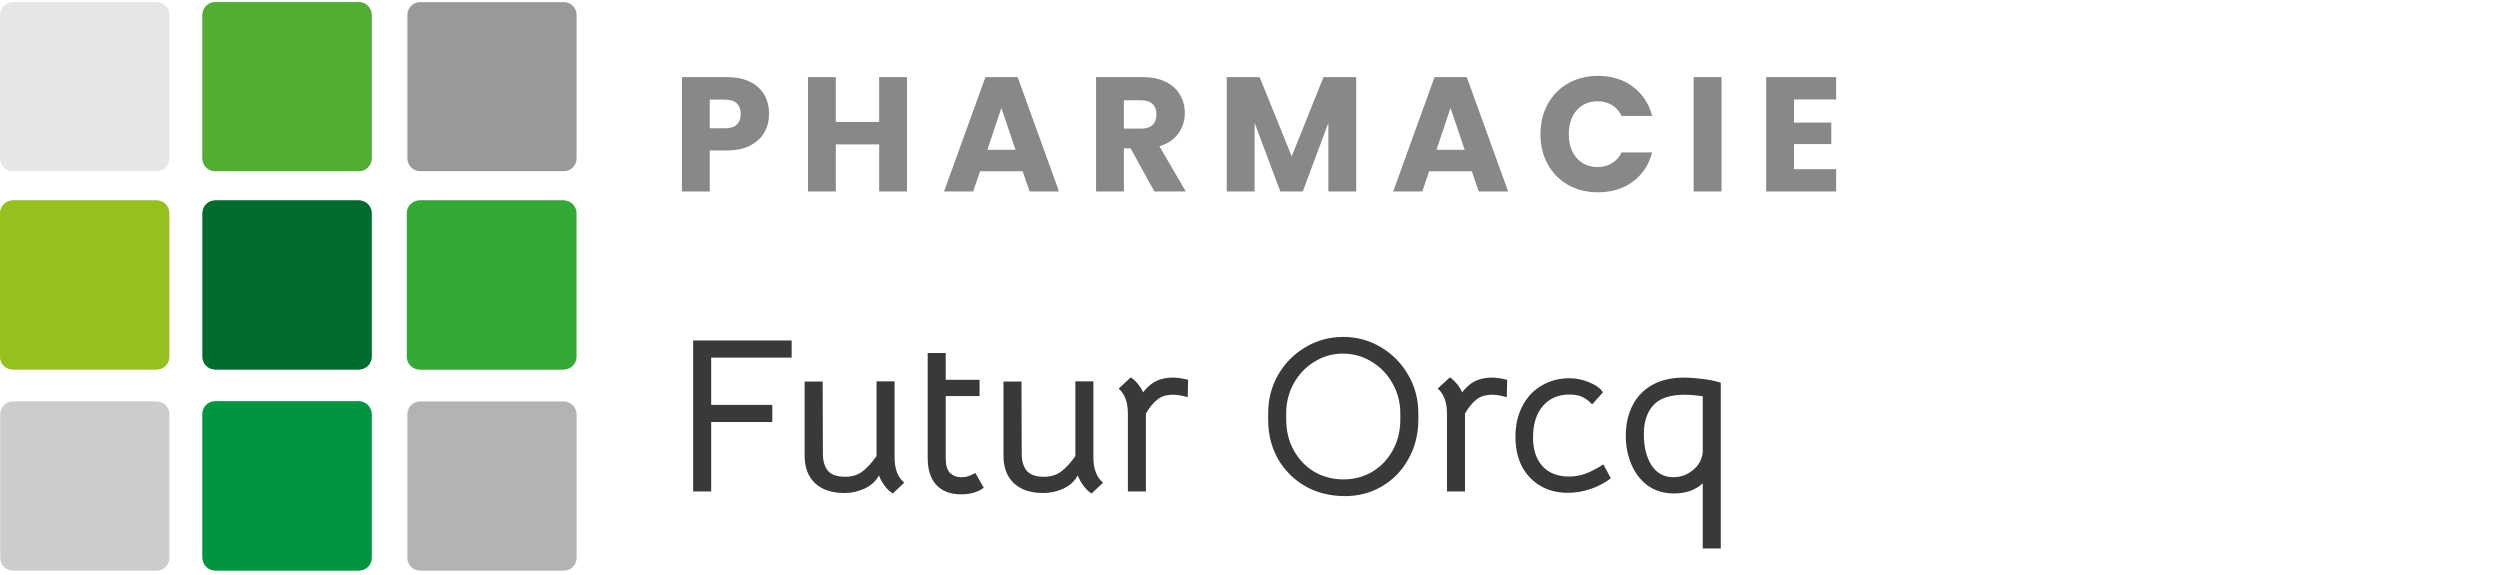 <svg width="483" height="111" viewBox="0 0 483 111" fill="none" xmlns="http://www.w3.org/2000/svg">
<path d="M69.303 110.159H41.535C40.197 110.159 39.096 109.058 39.096 107.72V79.952C39.096 78.615 40.197 77.513 41.535 77.513H69.303C70.641 77.513 71.742 78.615 71.742 79.952V107.72C71.742 109.058 70.641 110.159 69.303 110.159Z" fill="#009641"/>
<path d="M30.207 71.377H2.439C1.101 71.377 0 70.276 0 68.939V41.17C0 39.833 1.101 38.731 2.439 38.731H30.207C31.544 38.731 32.646 39.833 32.646 41.17V68.939C32.646 70.276 31.544 71.377 30.207 71.377Z" fill="#95C121"/>
<path d="M69.303 71.377H41.535C40.197 71.377 39.096 70.276 39.096 68.939V41.17C39.096 39.833 40.197 38.731 41.535 38.731H69.303C70.641 38.731 71.742 39.833 71.742 41.17V68.939C71.742 70.276 70.641 71.377 69.303 71.377Z" fill="#067F36"/>
<path d="M69.303 33.068H41.535C40.197 33.068 39.096 31.966 39.096 30.629V2.86C39.096 1.523 40.197 0.422 41.535 0.422H69.303C70.641 0.422 71.742 1.523 71.742 2.86V30.629C71.742 31.966 70.641 33.068 69.303 33.068Z" fill="#53AE32"/>
<path d="M108.793 71.377H81.025C79.687 71.377 78.586 70.276 78.586 68.939V41.17C78.586 39.833 79.687 38.731 81.025 38.731H108.793C110.13 38.731 111.232 39.833 111.232 41.17V68.939C111.232 70.276 110.13 71.377 108.793 71.377Z" fill="#36A937"/>
<path d="M108.793 77.513H81.025C79.687 77.513 78.586 78.615 78.586 79.952V107.72C78.586 109.058 79.687 110.159 81.025 110.159H108.793C110.13 110.159 111.232 109.058 111.232 107.72V79.952C111.232 78.615 110.13 77.513 108.793 77.513Z" fill="#E7E7E7"/>
<path d="M30.207 77.513H2.439C1.101 77.513 0 78.615 0 79.952V107.72C0 109.058 1.101 110.159 2.439 110.159H30.207C31.544 110.159 32.646 109.058 32.646 107.72V79.952C32.646 78.615 31.544 77.513 30.207 77.513Z" fill="#E7E7E7"/>
<path d="M30.207 33.068H2.439C1.101 33.068 0 31.966 0 30.629V2.86C0 1.523 1.101 0.422 2.439 0.422H30.207C31.544 0.422 32.646 1.523 32.646 2.86V30.629C32.646 31.966 31.544 33.068 30.207 33.068Z" fill="#EDEDED"/>
<path d="M108.793 0.422H81.025C79.687 0.422 78.586 1.523 78.586 2.86V30.629C78.586 31.966 79.687 33.068 81.025 33.068H108.793C110.13 33.068 111.232 31.966 111.232 30.629V2.86C111.232 1.523 110.13 0.422 108.793 0.422Z" fill="#E7E7E7"/>
<path d="M69.382 110.238H41.613C40.276 110.238 39.175 109.136 39.175 107.799V80.03C39.175 78.693 40.276 77.592 41.613 77.592H69.382C70.719 77.592 71.821 78.693 71.821 80.03V107.799C71.821 109.136 70.719 110.238 69.382 110.238Z" fill="#009640"/>
<path d="M30.286 71.377H2.517C1.18 71.377 0.079 70.276 0.079 68.939V41.17C0.079 39.833 1.18 38.731 2.517 38.731H30.286C31.623 38.731 32.724 39.833 32.724 41.17V68.939C32.724 70.276 31.623 71.377 30.286 71.377Z" fill="#95C11F"/>
<path d="M69.382 71.377H41.613C40.276 71.377 39.175 70.276 39.175 68.939V41.17C39.175 39.833 40.276 38.731 41.613 38.731H69.382C70.719 38.731 71.821 39.833 71.821 41.17V68.939C71.821 70.276 70.719 71.377 69.382 71.377Z" fill="#006C2D"/>
<path d="M69.382 33.068H41.613C40.276 33.068 39.175 31.966 39.175 30.629V2.86C39.175 1.523 40.276 0.422 41.613 0.422H69.382C70.719 0.422 71.821 1.523 71.821 2.86V30.629C71.821 31.966 70.719 33.068 69.382 33.068Z" fill="#52AE32"/>
<path d="M108.95 71.377H81.182C79.844 71.377 78.743 70.276 78.743 68.939V41.17C78.743 39.833 79.844 38.731 81.182 38.731H108.95C110.288 38.731 111.389 39.833 111.389 41.17V68.939C111.389 70.276 110.288 71.377 108.95 71.377Z" fill="#35A936"/>
<path d="M108.95 77.592H81.182C79.844 77.592 78.743 78.693 78.743 80.03V107.799C78.743 109.136 79.844 110.238 81.182 110.238H108.95C110.288 110.238 111.389 109.136 111.389 107.799V80.03C111.389 78.693 110.288 77.592 108.95 77.592Z" fill="#EDEDED"/>
<path d="M108.95 0.422H81.182C79.844 0.422 78.743 1.523 78.743 2.86V30.629C78.743 31.966 79.844 33.068 81.182 33.068H108.95C110.288 33.068 111.389 31.966 111.389 30.629V2.86C111.389 1.523 110.288 0.422 108.95 0.422Z" fill="#EDEDED"/>
<path d="M30.286 77.592H2.517C1.18 77.592 0.079 78.693 0.079 80.03V107.799C0.079 109.136 1.18 110.238 2.517 110.238H30.286C31.623 110.238 32.724 109.136 32.724 107.799V80.03C32.724 78.693 31.623 77.592 30.286 77.592Z" fill="#CCCCCC"/>
<path d="M30.286 33.068H2.517C1.18 33.068 0.079 31.966 0.079 30.629V2.86C0.079 1.523 1.18 0.422 2.517 0.422H30.286C31.623 0.422 32.724 1.523 32.724 2.86V30.629C32.724 31.966 31.623 33.068 30.286 33.068Z" fill="#E6E6E6"/>
<path d="M108.95 0.422H81.182C79.844 0.422 78.743 1.523 78.743 2.86V30.629C78.743 31.966 79.844 33.068 81.182 33.068H108.95C110.288 33.068 111.389 31.966 111.389 30.629V2.86C111.389 1.523 110.288 0.422 108.95 0.422Z" fill="#999999"/>
<path d="M108.95 77.592H81.182C79.844 77.592 78.743 78.693 78.743 80.03V107.799C78.743 109.136 79.844 110.238 81.182 110.238H108.95C110.288 110.238 111.389 109.136 111.389 107.799V80.03C111.389 78.693 110.288 77.592 108.95 77.592Z" fill="#B3B3B3"/>
<path d="M133.917 65.773H152.947V69.086H137.4V78.219H149.209V81.533H137.4V94.956H133.917V65.773ZM163.145 95.253C160.738 95.253 158.855 94.63 157.495 93.384C156.136 92.11 155.456 90.34 155.456 88.075V73.717H158.94L158.982 87.65C158.982 89.066 159.308 90.17 159.959 90.963C160.639 91.728 161.743 92.11 163.272 92.11C164.547 92.11 165.623 91.799 166.501 91.175C167.407 90.524 168.356 89.505 169.347 88.117V73.674H172.83V88.372C172.83 90.581 173.453 92.209 174.699 93.257L172.49 95.338C171.924 94.999 171.4 94.503 170.919 93.852C170.437 93.2 170.069 92.535 169.814 91.855C169.191 92.988 168.257 93.837 167.01 94.404C165.793 94.97 164.504 95.253 163.145 95.253ZM185.686 95.508C183.647 95.508 182.061 94.914 180.928 93.724C179.796 92.506 179.229 90.765 179.229 88.499V68.194H182.712V73.377H189.254V76.52H182.712V88.499C182.712 89.887 182.996 90.85 183.562 91.388C184.157 91.926 184.85 92.195 185.643 92.195C186.21 92.195 186.663 92.138 187.003 92.025C187.371 91.912 187.852 91.699 188.447 91.388L190.061 94.234C188.928 95.084 187.47 95.508 185.686 95.508ZM201.558 95.253C199.151 95.253 197.268 94.63 195.909 93.384C194.549 92.11 193.87 90.34 193.87 88.075V73.717H197.353L197.395 87.65C197.395 89.066 197.721 90.17 198.372 90.963C199.052 91.728 200.157 92.11 201.686 92.11C202.96 92.11 204.036 91.799 204.914 91.175C205.82 90.524 206.769 89.505 207.76 88.117V73.674H211.244V88.372C211.244 90.581 211.867 92.209 213.113 93.257L210.904 95.338C210.337 94.999 209.813 94.503 209.332 93.852C208.851 93.2 208.482 92.535 208.228 91.855C207.605 92.988 206.67 93.837 205.424 94.404C204.206 94.97 202.918 95.253 201.558 95.253ZM226.616 72.952C227.437 72.952 228.414 73.094 229.547 73.377L229.462 76.733C228.329 76.421 227.409 76.265 226.701 76.265C225.37 76.265 224.336 76.577 223.6 77.2C222.75 77.88 222.014 78.786 221.391 79.918V94.956H217.907V79.918C217.907 77.71 217.313 76.096 216.123 75.076L218.46 72.909C218.884 73.164 219.309 73.547 219.734 74.056C220.187 74.566 220.555 75.147 220.838 75.798C221.461 75.005 222.099 74.396 222.75 73.972C223.826 73.292 225.115 72.952 226.616 72.952ZM259.665 95.848C256.861 95.82 254.341 95.168 252.104 93.894C249.895 92.591 248.153 90.836 246.879 88.627C245.633 86.389 245.01 83.869 245.01 81.066V79.834C245.01 77.143 245.647 74.68 246.921 72.442C248.224 70.177 249.98 68.393 252.189 67.09C254.426 65.759 256.861 65.093 259.495 65.093C262.157 65.093 264.592 65.759 266.801 67.09C269.01 68.393 270.766 70.177 272.069 72.442C273.371 74.68 274.023 77.143 274.023 79.834V81.066C274.023 83.869 273.385 86.404 272.111 88.669C270.865 90.935 269.152 92.705 266.971 93.979C264.791 95.253 262.355 95.876 259.665 95.848ZM259.537 92.62C261.605 92.62 263.474 92.124 265.145 91.133C266.815 90.114 268.132 88.726 269.095 86.97C270.058 85.214 270.539 83.246 270.539 81.066V79.834C270.539 77.766 270.044 75.855 269.053 74.099C268.061 72.315 266.716 70.913 265.017 69.894C263.346 68.846 261.491 68.322 259.452 68.322C257.442 68.322 255.601 68.846 253.93 69.894C252.259 70.913 250.928 72.315 249.937 74.099C248.974 75.855 248.493 77.766 248.493 79.834V81.066C248.493 83.246 248.974 85.214 249.937 86.97C250.9 88.726 252.217 90.114 253.888 91.133C255.587 92.124 257.47 92.62 259.537 92.62ZM288.26 72.952C289.081 72.952 290.058 73.094 291.191 73.377L291.106 76.733C289.973 76.421 289.053 76.265 288.345 76.265C287.014 76.265 285.98 76.577 285.244 77.2C284.394 77.88 283.658 78.786 283.035 79.918V94.956H279.552V79.918C279.552 77.71 278.957 76.096 277.767 75.076L280.104 72.909C280.529 73.164 280.953 73.547 281.378 74.056C281.831 74.566 282.199 75.147 282.483 75.798C283.106 75.005 283.743 74.396 284.394 73.972C285.47 73.292 286.759 72.952 288.26 72.952ZM302.891 95.211C300.881 95.211 299.111 94.758 297.581 93.852C296.052 92.945 294.863 91.685 294.013 90.071C293.192 88.428 292.781 86.531 292.781 84.379C292.781 82.17 293.22 80.216 294.098 78.517C294.976 76.789 296.208 75.458 297.794 74.524C299.38 73.561 301.192 73.079 303.231 73.079C304.562 73.079 305.851 73.349 307.097 73.887C308.343 74.396 309.206 75.034 309.688 75.798L307.606 78.134C306.955 77.427 306.29 76.931 305.61 76.648C304.959 76.365 304.166 76.223 303.231 76.223C301.051 76.223 299.323 76.973 298.049 78.474C296.803 79.947 296.18 81.957 296.18 84.506C296.18 86.857 296.789 88.712 298.006 90.071C299.252 91.402 300.951 92.067 303.104 92.067C304.18 92.067 305.213 91.898 306.205 91.558C307.224 91.19 308.414 90.581 309.773 89.731L311.217 92.407C310.028 93.314 308.711 94.007 307.267 94.489C305.822 94.97 304.364 95.211 302.891 95.211ZM328.972 93.384C328.264 94.036 327.429 94.531 326.466 94.871C325.503 95.183 324.484 95.338 323.408 95.338C321.482 95.338 319.811 94.843 318.395 93.852C317.007 92.832 315.945 91.473 315.209 89.774C314.473 88.075 314.105 86.205 314.105 84.166C314.105 81.986 314.53 80.06 315.379 78.389C316.229 76.69 317.489 75.359 319.16 74.396C320.859 73.433 322.912 72.952 325.319 72.952C326.367 72.952 327.571 73.037 328.93 73.207C330.289 73.377 331.464 73.618 332.456 73.929V105.958H328.972V93.384ZM323.28 92.195C324.696 92.195 325.956 91.742 327.061 90.836C328.194 89.929 328.831 88.768 328.972 87.352V76.563C327.641 76.365 326.48 76.265 325.489 76.265C322.657 76.265 320.632 76.945 319.415 78.304C318.197 79.635 317.588 81.504 317.588 83.912C317.588 86.347 318.084 88.344 319.075 89.901C320.094 91.43 321.496 92.195 323.28 92.195Z" fill="#393939"/>
<path d="M148.581 22.017C148.581 23.297 148.288 24.472 147.7 25.542C147.113 26.59 146.211 27.44 144.994 28.09C143.778 28.741 142.267 29.066 140.463 29.066H137.128V36.995H131.747V14.906H140.463C142.225 14.906 143.715 15.21 144.931 15.819C146.148 16.427 147.061 17.266 147.669 18.336C148.277 19.406 148.581 20.633 148.581 22.017ZM140.054 24.786C141.082 24.786 141.848 24.545 142.351 24.063C142.855 23.58 143.106 22.898 143.106 22.017C143.106 21.136 142.855 20.455 142.351 19.972C141.848 19.49 141.082 19.248 140.054 19.248H137.128V24.786H140.054ZM175.234 14.906V36.995H169.853V27.901H161.483V36.995H156.103V14.906H161.483V23.559H169.853V14.906H175.234ZM197.588 33.093H189.344L188.023 36.995H182.39L190.383 14.906H196.613L204.605 36.995H198.91L197.588 33.093ZM196.204 28.94L193.466 20.853L190.76 28.94H196.204ZM223.022 36.995L218.428 28.657H217.138V36.995H211.758V14.906H220.788C222.529 14.906 224.008 15.21 225.225 15.819C226.463 16.427 227.386 17.266 227.994 18.336C228.602 19.385 228.907 20.559 228.907 21.86C228.907 23.328 228.487 24.64 227.648 25.793C226.83 26.947 225.613 27.765 223.998 28.248L229.095 36.995H223.022ZM217.138 24.849H220.474C221.46 24.849 222.194 24.608 222.676 24.126C223.18 23.643 223.431 22.961 223.431 22.08C223.431 21.241 223.18 20.581 222.676 20.098C222.194 19.616 221.46 19.374 220.474 19.374H217.138V24.849ZM262.019 14.906V36.995H256.639V23.748L251.699 36.995H247.356L242.385 23.717V36.995H237.004V14.906H243.36L249.559 30.198L255.695 14.906H262.019ZM284.359 33.093H276.115L274.793 36.995H269.161L277.153 14.906H283.384L291.376 36.995H285.681L284.359 33.093ZM282.975 28.94L280.237 20.853L277.531 28.94H282.975ZM297.616 25.919C297.616 23.738 298.088 21.797 299.032 20.098C299.976 18.378 301.287 17.046 302.965 16.102C304.664 15.137 306.584 14.654 308.723 14.654C311.345 14.654 313.59 15.347 315.457 16.731C317.324 18.116 318.572 20.004 319.201 22.395H313.286C312.845 21.472 312.216 20.769 311.398 20.287C310.601 19.804 309.688 19.563 308.66 19.563C307.003 19.563 305.661 20.14 304.633 21.294C303.605 22.447 303.091 23.989 303.091 25.919C303.091 27.849 303.605 29.391 304.633 30.545C305.661 31.698 307.003 32.275 308.66 32.275C309.688 32.275 310.601 32.034 311.398 31.552C312.216 31.069 312.845 30.366 313.286 29.443H319.201C318.572 31.835 317.324 33.723 315.457 35.107C313.59 36.471 311.345 37.152 308.723 37.152C306.584 37.152 304.664 36.681 302.965 35.736C301.287 34.772 299.976 33.44 299.032 31.74C298.088 30.041 297.616 28.101 297.616 25.919ZM332.597 14.906V36.995H327.216V14.906H332.597ZM346.597 19.217V23.685H353.802V27.839H346.597V32.684H354.746V36.995H341.216V14.906H354.746V19.217H346.597Z" fill="#888888"/>
</svg>
